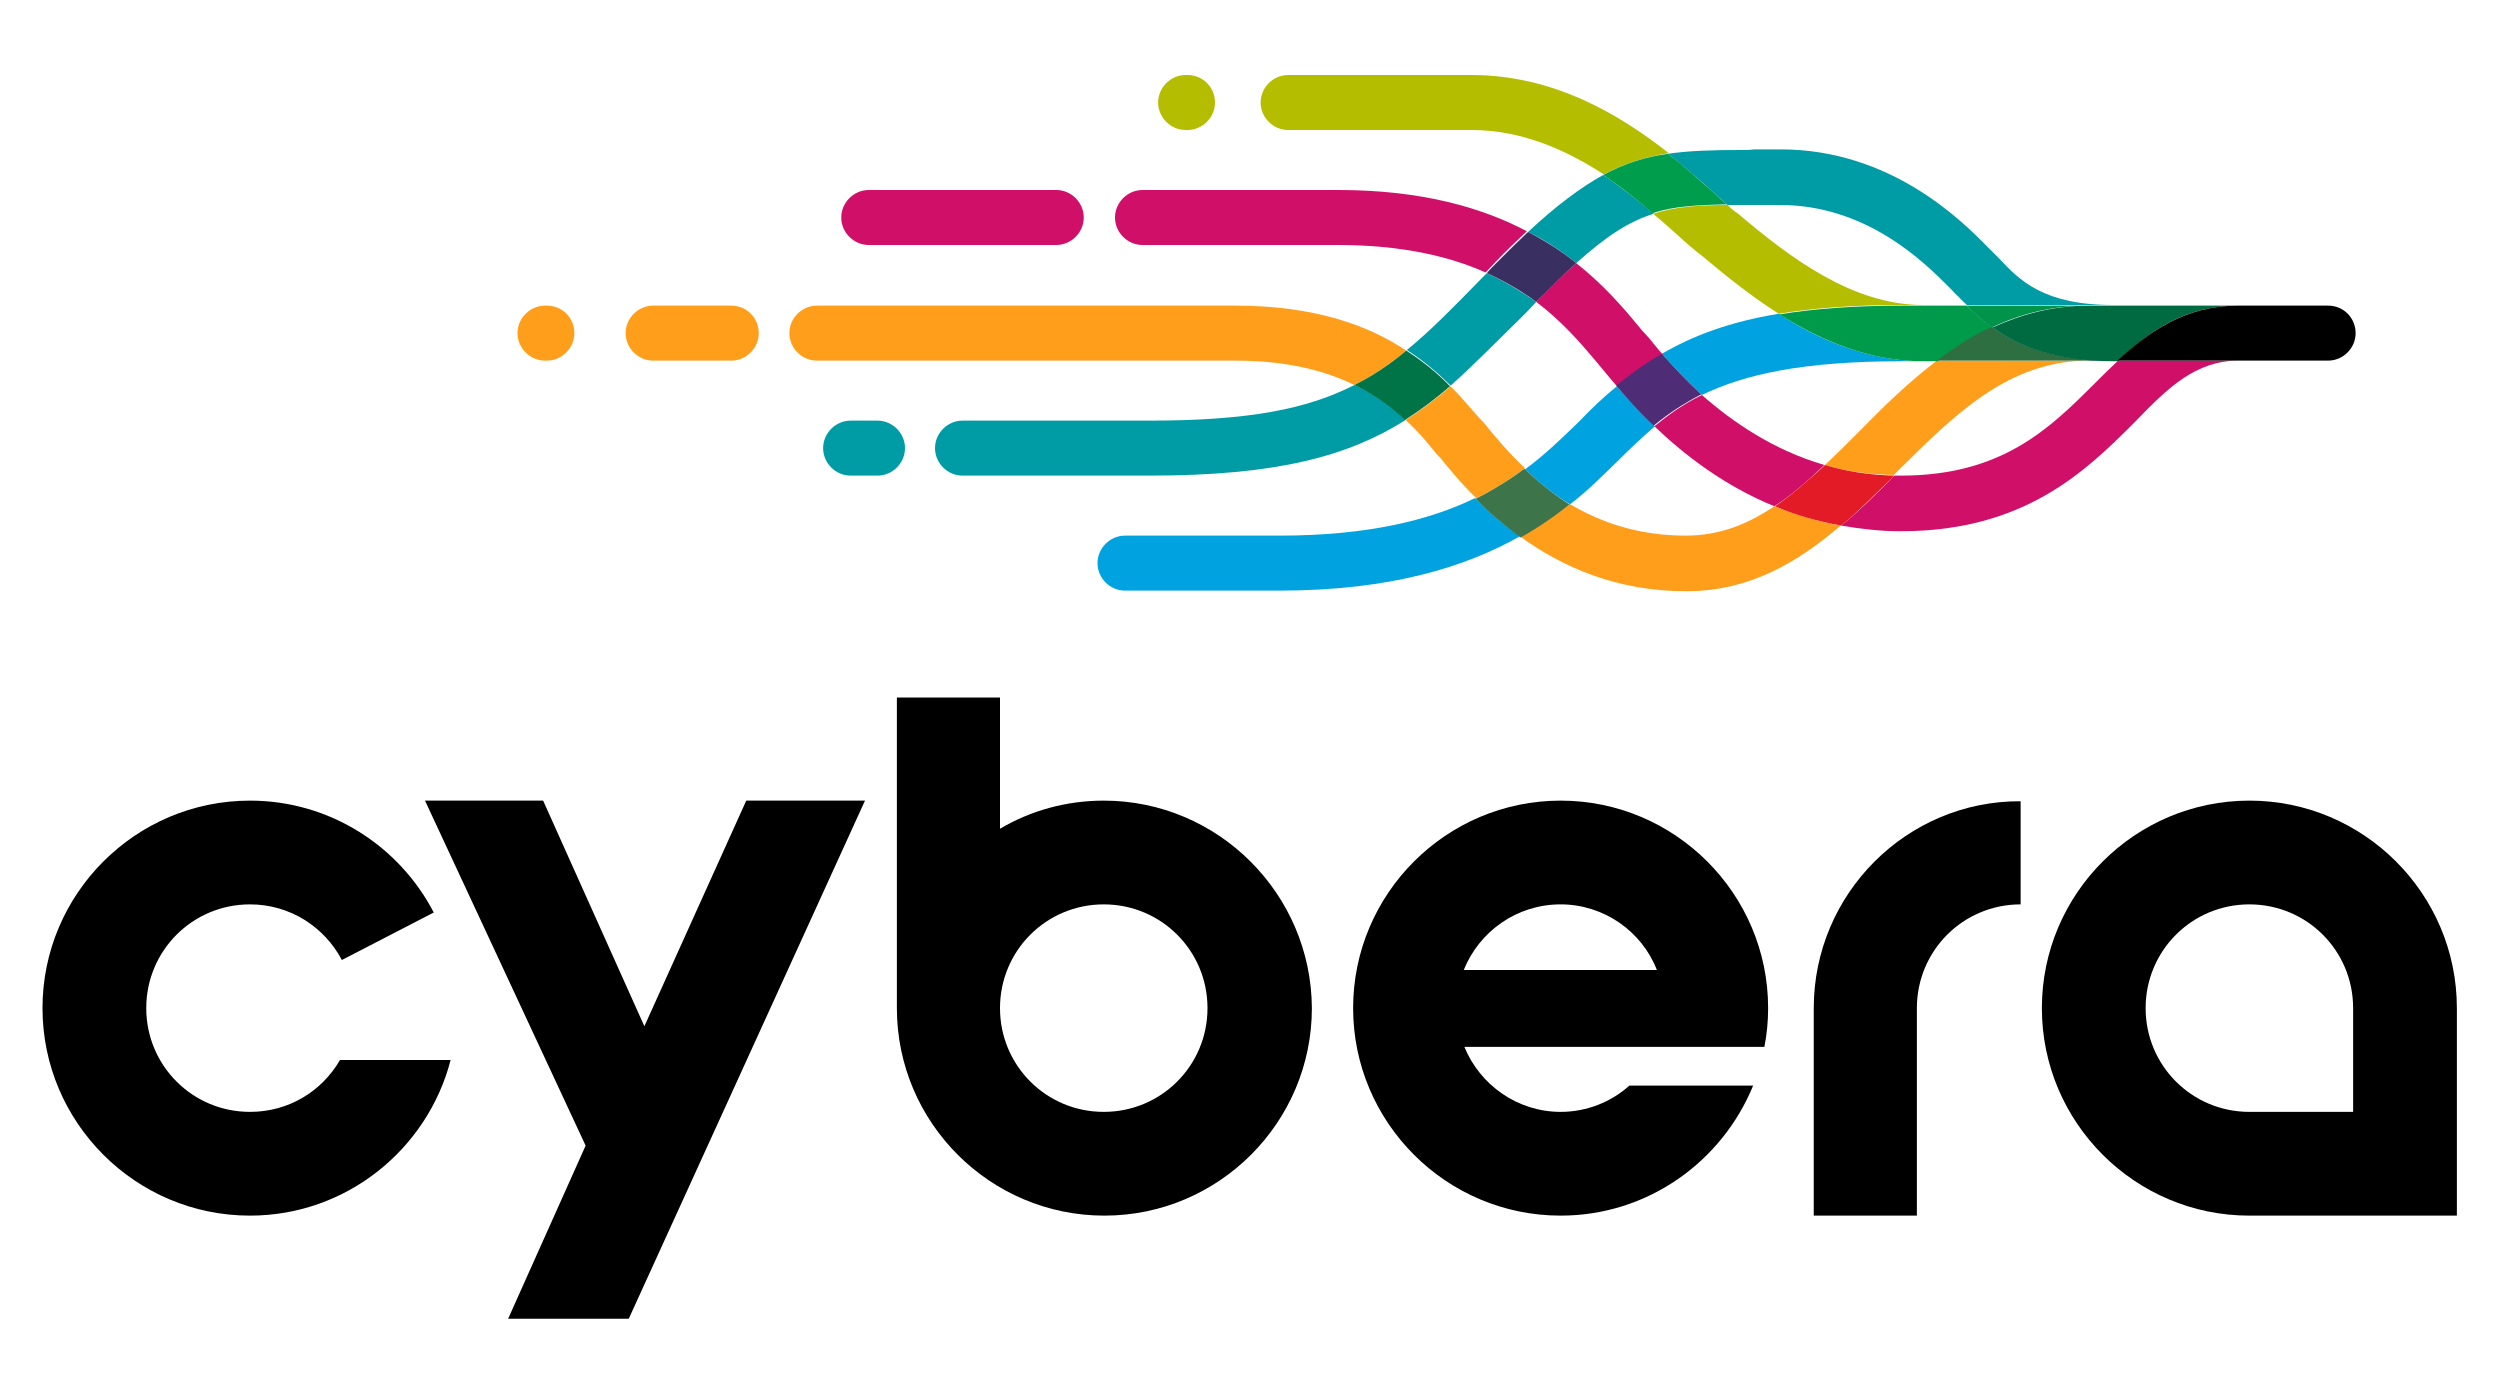 <svg width="400" height="222" viewBox="0 0 400 222" fill="none" xmlns="http://www.w3.org/2000/svg">
<path d="M258.7 61.8C256.6 63.5 254.6 65.4 252.6 67.5C250.1 69.9 247.4 72.6 244 75.1C246.1 77.1 248.4 79 251.2 80.7C254.2 78.4 256.6 75.9 258.8 73.8C260.8 71.8 262.8 69.9 264.8 68.2C262.2 65.8 260.2 63.6 258.7 61.8Z" fill="#00A3E0"/>
<path d="M236 79.7C228.8 83.2 218.9 85.7 204.7 85.7H180C177.6 85.7 175.6 87.7 175.6 90.1C175.6 92.5 177.6 94.5 180 94.5H204.7C222.7 94.5 234.7 90.6 243.2 85.8C240.5 83.9 238.1 81.8 236 79.7Z" fill="#00A3E0"/>
<path d="M284.6 50.2C276.7 51.5 270.9 53.7 265.9 56.6C267.6 58.5 269.7 60.8 272.3 63.2C279.1 59.9 288.4 57.8 304.3 57.8H307.6C299 57.7 291.4 54.6 284.6 50.2Z" fill="#00A3E0"/>
<path d="M334.2 57.7H309.9C305.3 61.2 301.1 65.3 297.3 69.2C295.5 71 293.8 72.7 292 74.4C295.3 75.4 299 75.9 303 76C303.2 75.8 303.4 75.6 303.6 75.4C312.7 66.4 321.3 57.7 334.2 57.7Z" fill="#FF9E1B"/>
<path d="M232.1 61.8C229.8 63.8 227.4 65.6 224.9 67.2C227 69.1 228.6 71.1 229.9 72.7L230.4 73.2C231.8 74.9 233.7 77.3 236.2 79.7C239.2 78.3 241.7 76.6 244 74.9C241.2 72.3 239 69.6 237.3 67.5L236.8 67C235.5 65.6 234 63.7 232.1 61.8Z" fill="#FF9E1B"/>
<path d="M251.1 80.6C248.8 82.4 246.2 84.2 243.3 85.9C249.8 90.6 258.5 94.6 269.8 94.6C279.9 94.6 287.6 90 294.5 84.1C290.7 83.4 287.2 82.3 283.9 81C279.6 83.9 275.1 85.7 269.7 85.7C262.2 85.7 256.1 83.6 251.1 80.6Z" fill="#FF9E1B"/>
<path d="M197.7 48.9H130.7C128.3 48.9 126.3 50.9 126.3 53.3C126.3 55.7 128.3 57.7 130.7 57.7H197.7C205.9 57.7 212 59.3 216.7 61.6C219.7 60.1 222.4 58.3 225 56.1C218.9 52 210.2 48.9 197.7 48.9Z" fill="#FF9E1B"/>
<path d="M243.9 75C241.6 76.7 239.1 78.3 236.1 79.8C238.1 81.9 240.5 83.9 243.3 86C246.3 84.3 248.9 82.5 251.1 80.7C248.3 78.9 246 77 243.9 75Z" fill="#3E7449"/>
<path d="M276.4 32.8C271.6 32.8 267.9 33.1 264.5 34.2C265.9 35.4 267.2 36.5 268.4 37.6C269.8 38.9 271.1 40 272.4 41C276.2 44.2 280.2 47.4 284.6 50.2C290.1 49.3 296.5 48.8 304.4 48.8H307.7C296.4 48.8 286.5 41.3 278.1 34.2C277.5 33.8 277 33.4 276.4 32.8Z" fill="#B5BD00"/>
<path d="M235.4 12H206.1C203.7 12 201.7 14 201.7 16.4C201.7 18.8 203.7 20.8 206.1 20.8H235.4C243.5 20.8 250.6 24 256.6 27.9C260 26.1 263.3 25.1 267 24.5C259 18.2 248.5 12 235.4 12Z" fill="#B5BD00"/>
<path d="M314.7 48.9H307.8H304.5C296.7 48.9 290.2 49.4 284.7 50.3C291.6 54.6 299.1 57.8 307.8 57.8H310C312.7 55.7 315.6 53.9 318.8 52.4C317.1 51.2 315.8 50 314.7 48.9Z" fill="#009B4A"/>
<path d="M318.7 52.3C315.5 53.7 312.7 55.6 309.9 57.7H334.2H338.1C328.4 57.7 322.7 55.2 318.7 52.3Z" fill="#2E6F41"/>
<path d="M216.7 61.6C209.1 65.5 199.6 67.3 183.9 67.3H154C151.6 67.3 149.6 69.3 149.6 71.7C149.6 74.1 151.6 76.1 154 76.1H183.9C204.3 76.1 215.7 73 224.9 67.2C222.8 65.2 220.2 63.2 216.7 61.6Z" fill="#009CA6"/>
<path d="M237.9 43.7C237.6 44 237.3 44.3 237 44.6C232.6 49.1 228.9 52.9 225.1 56C227.9 57.8 230.2 59.8 232.1 61.7C235.7 58.5 239.3 54.8 243.4 50.8C244.2 50 245 49.2 245.8 48.3C243.5 46.7 240.9 45.1 237.9 43.7Z" fill="#009CA6"/>
<path d="M256.5 28C252.9 30 249 32.9 244.5 37.1C247.5 38.6 250 40.3 252.2 42.1C257.1 37.7 260.7 35.4 264.6 34.2C262.1 32.1 259.4 29.9 256.5 28Z" fill="#009CA6"/>
<path d="M278.5 24C274 24 270.3 24.1 266.9 24.6C269.7 26.9 272.2 29 274.4 31C275.1 31.6 275.8 32.3 276.4 32.8C276.8 32.8 277 32.8 277.4 32.8C278.5 32.8 279.6 32.8 280.6 32.8C282 32.8 283.3 32.8 284.8 32.8C298.7 32.8 307.9 42 311.8 45.9L312.2 46.3C312.6 46.7 312.9 47.1 313.4 47.5C313.8 48 314.2 48.3 314.7 48.8H334.2H338.1C326.9 48.8 323.1 44.8 319.9 41.4C319.4 40.9 319 40.5 318.5 40L318.1 39.6C313.9 35.3 302.5 23.9 284.9 23.9C283.5 23.9 282 23.9 280.7 23.9C280 24 279.3 24 278.5 24Z" fill="#009CA6"/>
<path d="M225 56.1C222.4 58.3 219.7 60.1 216.7 61.6C220 63.2 222.7 65.2 224.8 67.2C227.3 65.6 229.7 63.8 232 61.8C230.2 59.9 227.8 57.9 225 56.1Z" fill="#007347"/>
<path d="M266.9 24.6C263.3 25.1 260 26.1 256.5 28C259.4 29.9 262.1 32.1 264.4 34.1C267.8 33 271.4 32.8 276.3 32.7C275.7 32.2 274.9 31.5 274.3 30.9C272.1 29 269.7 26.8 266.9 24.6Z" fill="#009E4C"/>
<path d="M334.2 48.9H314.7C315.8 50.1 317.1 51.2 318.7 52.4C323.3 50.2 328.3 48.9 334.2 48.9Z" fill="#00944B"/>
<path d="M358.2 48.9H338.2H334.3C328.4 48.9 323.4 50.3 318.8 52.4C322.8 55.3 328.6 57.8 338.2 57.8H338.9C343.9 52.9 349.7 48.9 358.2 48.9Z" fill="#006A41"/>
<path d="M214.2 30.4C213.7 30.4 213.3 30.4 212.8 30.4H182.8C180.4 30.4 178.4 32.4 178.4 34.8C178.4 37.2 180.4 39.2 182.8 39.2H212.8C213.3 39.2 213.6 39.2 214.1 39.2C224.2 39.2 231.9 41 237.7 43.6C238.2 43.1 238.7 42.5 239.2 42C241 40.1 242.7 38.5 244.3 37C237.3 33.3 227.6 30.4 214.2 30.4Z" fill="#D00F69"/>
<path d="M252.2 42.1C250.3 43.8 248.1 45.9 245.8 48.3C250 51.5 252.9 54.9 255.1 57.5C255.6 58.1 256.2 58.8 256.6 59.3C256.9 59.7 257.2 60 257.6 60.5C258 61 258.3 61.3 258.8 61.9C261.1 60 263.4 58.3 266.1 56.8C265.5 56.1 264.9 55.4 264.5 54.9C264.1 54.4 263.8 54 263.4 53.6C262.9 53.1 262.5 52.6 262 52C259.7 49.2 256.6 45.6 252.2 42.1Z" fill="#D00F69"/>
<path d="M358.2 57.7H338.9C337.6 58.9 336.5 60 335.2 61.3C327.9 68.6 320.3 76.1 304.1 76.1C303.7 76.1 303.4 76.1 303.1 76.1C300.4 78.9 297.6 81.6 294.6 84.1C297.6 84.6 300.7 85 304.1 85C323.9 85 333.7 75.4 341.5 67.6C346.9 62 351.3 57.7 358.2 57.7Z" fill="#D00F69"/>
<path d="M272.3 63.2C269.4 64.6 266.9 66.4 264.7 68.2C269.4 72.7 275.8 77.7 283.9 81C286.7 79.2 289.3 76.9 291.9 74.4C283.7 72 277.2 67.5 272.3 63.2Z" fill="#D00F69"/>
<path d="M265.9 56.6C263.3 58.1 260.9 59.8 258.6 61.7C260.1 63.5 262.1 65.8 264.6 68.1C266.9 66.2 269.3 64.6 272.2 63.1C269.7 60.8 267.6 58.5 265.9 56.6Z" fill="#4F2D76"/>
<path d="M292 74.4C289.4 76.8 286.8 79.1 284 81C287.2 82.4 290.8 83.4 294.6 84.1C297.6 81.6 300.3 78.8 303.1 76.1C299 76 295.3 75.4 292 74.4Z" fill="#E21B26"/>
<path d="M244.5 37.1C242.9 38.6 241.2 40.3 239.4 42.1C238.9 42.6 238.3 43.2 237.9 43.7C241 45.1 243.6 46.7 245.8 48.3C248.2 45.9 250.3 43.8 252.2 42.1C250 40.3 247.5 38.7 244.5 37.1Z" fill="#393061"/>
<path d="M372.5 48.9H358.1C349.7 48.9 343.9 53 338.8 57.7H358.1H372.5C374.9 57.7 376.9 55.7 376.9 53.3C376.9 50.9 375 48.9 372.5 48.9Z" fill="black"/>
<path d="M117 48.9H104.5C102.1 48.9 100.1 50.9 100.1 53.3C100.1 55.7 102.1 57.7 104.5 57.7H117C119.4 57.7 121.4 55.7 121.4 53.3C121.4 50.9 119.5 48.9 117 48.9Z" fill="#FF9E1B"/>
<path d="M169 30.4H139C136.6 30.4 134.6 32.4 134.6 34.8C134.6 37.2 136.6 39.2 139 39.2H169C171.4 39.2 173.4 37.2 173.4 34.8C173.4 32.4 171.4 30.4 169 30.4Z" fill="#D00F69"/>
<path d="M140.4 67.3H136.1C133.7 67.3 131.7 69.3 131.7 71.7C131.7 74.1 133.7 76.1 136.1 76.1H140.4C142.8 76.1 144.8 74.1 144.8 71.7C144.8 69.3 142.8 67.3 140.4 67.3Z" fill="#009CA6"/>
<path d="M190 12H189.7C187.3 12 185.3 14 185.3 16.4C185.3 18.8 187.3 20.8 189.7 20.8H190C192.4 20.8 194.4 18.8 194.4 16.4C194.4 14 192.5 12 190 12Z" fill="#B5BD00"/>
<path d="M87.5 48.9H87.2C84.8 48.9 82.8 50.9 82.8 53.3C82.8 55.7 84.8 57.7 87.2 57.7H87.5C89.9 57.7 91.9 55.7 91.9 53.3C91.9 50.9 90 48.9 87.5 48.9Z" fill="#FF9E1B"/>
<path d="M81.3 211H100.6L138.4 128.1H119.4L103.1 164.2L86.9 128.1H68L93.7 183.3L81.3 211Z" fill="black"/>
<path d="M359.9 128.1C341.6 128.1 326.7 143 326.7 161.3C326.7 179.6 341.6 194.5 359.9 194.5H393.1V161.3C393.1 143 378.2 128.1 359.9 128.1ZM376.5 177.9H359.9C350.7 177.9 343.3 170.5 343.3 161.3C343.3 152.1 350.7 144.7 359.9 144.7C369.1 144.7 376.5 152.1 376.5 161.3V177.9Z" fill="black"/>
<path d="M176.6 128.1C170.6 128.1 164.9 129.7 160 132.6V111.6H143.5V161.3C143.5 179.6 158.4 194.5 176.7 194.5C195 194.5 209.9 179.6 209.9 161.3C209.8 143 194.9 128.1 176.6 128.1ZM176.6 177.9C167.4 177.9 160 170.5 160 161.3C160 152.1 167.4 144.7 176.6 144.7C185.8 144.7 193.2 152.1 193.2 161.3C193.2 170.5 185.8 177.9 176.6 177.9Z" fill="black"/>
<path d="M290.2 161.3V194.5H306.7V190V161.3C306.7 152.1 314.1 144.7 323.3 144.7V128.2C305.1 128.1 290.2 143 290.2 161.3Z" fill="black"/>
<path d="M54.4 169.6C51.5 174.6 46.2 177.9 40 177.9C30.8 177.9 23.4 170.5 23.4 161.3C23.4 152.1 30.8 144.7 40 144.7C46.4 144.7 51.9 148.3 54.7 153.6L69.4 146C63.9 135.4 52.8 128.1 40 128.1C21.7 128.1 6.8 143 6.8 161.3C6.8 179.6 21.7 194.5 40 194.5C55.4 194.5 68.4 183.9 72.1 169.6H54.4Z" fill="black"/>
<path d="M260.7 173.7C257.8 176.3 253.9 177.9 249.7 177.9C242.8 177.9 236.8 173.6 234.3 167.5H282.3C282.7 165.5 282.9 163.4 282.9 161.3C282.9 143 268 128.1 249.7 128.1C231.4 128.1 216.5 143 216.5 161.3C216.5 179.6 231.4 194.5 249.7 194.5C263.6 194.5 275.5 185.9 280.5 173.7H260.7ZM249.7 144.7C256.6 144.7 262.7 149 265.1 155.2H234.2C236.7 149 242.7 144.7 249.7 144.7Z" fill="black"/>
</svg>

